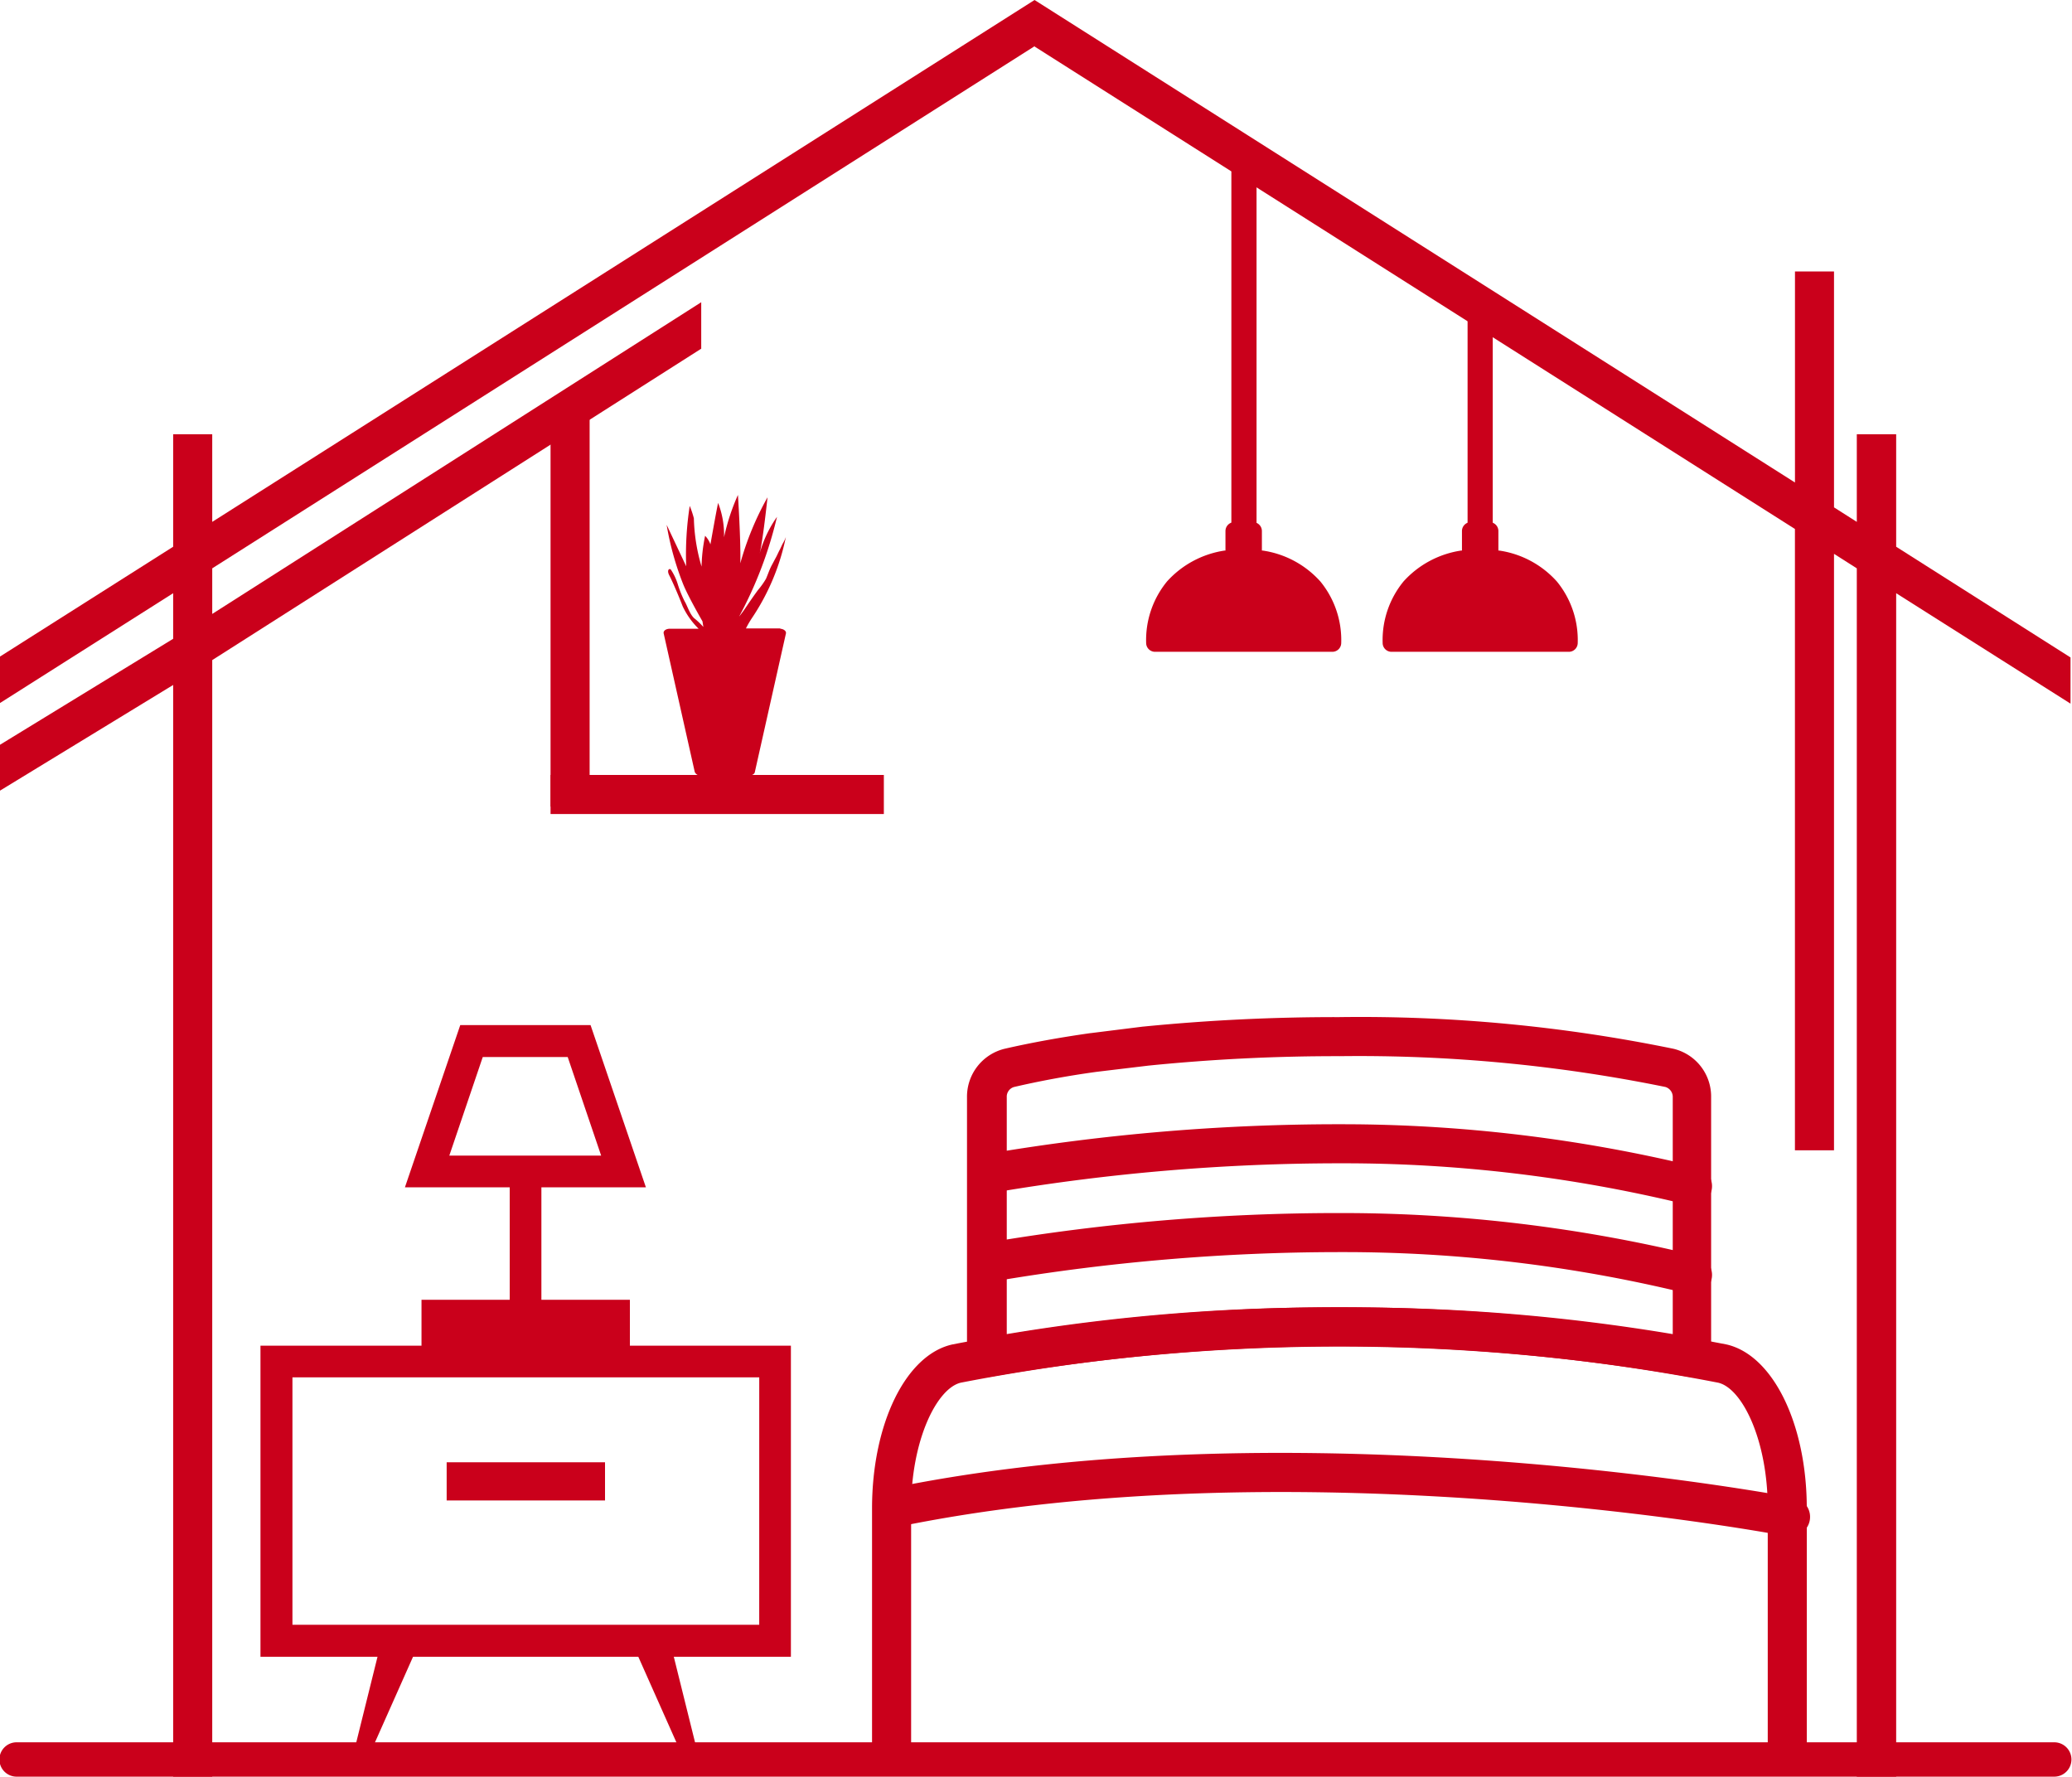 <svg xmlns="http://www.w3.org/2000/svg" width="100" height="85.743" viewBox="0 0 100 85.743"><g transform="translate(-221.97)"><path d="M230.77,45.46V60.474h25.6V45.46Zm24.071,13.471H232.313V46.989h22.529Z" transform="translate(3.771 19.483)" fill="#ca001b"/><rect width="7.643" height="1.843" transform="translate(243.527 70.571)" fill="#ca001b"/><rect width="1.529" height="7.643" transform="translate(246.57 56.186)" fill="#ca001b"/><path d="M233.88,61.269l1.571-6.329,1.743.586L234.537,61.5Z" transform="translate(5.104 23.546)" fill="#ca001b"/><path d="M245.917,61.5l-2.657-5.971L245,54.94l1.571,6.329Z" transform="translate(9.124 23.546)" fill="#ca001b"/><rect width="10.057" height="2.986" transform="translate(242.313 62.729)" fill="#ca001b"/><path d="M244.621,34.63h-6.3l-2.671,7.829h11.629l-2.671-7.829Zm-6.829,6.3,1.614-4.757h4.1l1.614,4.757h-7.343Z" transform="translate(5.863 14.841)" fill="#ca001b"/><path d="M250.048,23.163h-1.686a4.937,4.937,0,0,1,.271-.471,10.9,10.9,0,0,0,1.657-3.943,1.715,1.715,0,0,1-.157.329c-.043.086-.086.186-.129.271-.071.129-.129.271-.2.4s-.143.271-.214.4c-.1.2-.171.414-.257.614a3.712,3.712,0,0,1-.386.543c-.2.271-.386.543-.571.814a5.676,5.676,0,0,1-.343.471,19.526,19.526,0,0,0,1.829-4.814,5.738,5.738,0,0,0-.843,1.786c.157-.571.386-2.729.386-2.729a14.337,14.337,0,0,0-1.314,3.186c.029-1.1-.114-3.3-.114-3.3a10.333,10.333,0,0,0-.671,2.043,4.242,4.242,0,0,0-.286-1.657c-.071.3-.371,2-.371,2a1.143,1.143,0,0,0-.257-.414,8.148,8.148,0,0,0-.171,1.486,8.9,8.9,0,0,1-.371-2.329,4.6,4.6,0,0,0-.2-.6,15.352,15.352,0,0,0-.171,2.914c-.2-.429-.943-2-.943-2a14.054,14.054,0,0,0,.8,2.871c.243.6.929,1.786.929,1.786l.043.271a3.545,3.545,0,0,0-.4-.386c-.243-.171-.386-.671-.5-.843a5.369,5.369,0,0,1-.329-.814,2.685,2.685,0,0,0-.343-.729c-.086-.071-.2.043-.071.286s.429.929.643,1.486a3.734,3.734,0,0,0,.771,1.086h-1.386c-.186,0-.329.1-.3.229l1.5,6.686a.3.3,0,0,0,.3.171h2.3c.157,0,.286-.071.3-.171l1.5-6.686c.029-.114-.114-.229-.3-.229Z" transform="translate(9.608 7.166)" fill="#ca001b"/><path d="M296.544,65.989V53.874c0-4.071-1.629-7.4-3.871-7.914a97.887,97.887,0,0,0-37.371,0c-2.243.5-3.871,3.829-3.871,7.914V65.989h1.886V53.874c0-3.3,1.243-5.8,2.4-6.071a95.875,95.875,0,0,1,36.543,0c1.157.257,2.4,2.757,2.4,6.071V65.989Z" transform="translate(12.626 18.926)" fill="#ca001b"/><path d="M289.64,51.734a1.111,1.111,0,0,1-.186-.014,98.07,98.07,0,0,0-33.686,0,.937.937,0,0,1-.786-.2.958.958,0,0,1-.343-.729V38.234a2.379,2.379,0,0,1,1.814-2.343c1.243-.286,2.643-.543,4.157-.757h.014l2.514-.314h.014a94.211,94.211,0,0,1,9.443-.457,75.034,75.034,0,0,1,16.143,1.529,2.367,2.367,0,0,1,1.814,2.343V50.791a.959.959,0,0,1-.343.729.936.936,0,0,1-.6.214Zm-17.014-3.357A93.461,93.461,0,0,1,288.7,49.662V38.234a.5.5,0,0,0-.357-.5,73.982,73.982,0,0,0-15.714-1.486,90.379,90.379,0,0,0-9.243.457l-2.5.3c-1.457.2-2.8.457-3.971.729a.487.487,0,0,0-.357.5V49.662a93.7,93.7,0,0,1,16.071-1.286Z" transform="translate(14.001 14.724)" fill="#ca001b"/><path d="M295.718,53.122a1.211,1.211,0,0,1-.186-.014c-.229-.043-23.329-4.457-42.843-.471a.947.947,0,1,1-.371-1.857c19.886-4.057,43.343.429,43.571.472a.937.937,0,0,1-.186,1.857Z" transform="translate(12.68 21.035)" fill="#ca001b"/><path d="M289.543,41.894a.629.629,0,0,1-.229-.029l-.186-.043a69.713,69.713,0,0,0-16.5-1.957h-.186A99.642,99.642,0,0,0,256,41.251a.947.947,0,1,1-.371-1.857,101.175,101.175,0,0,1,16.814-1.414h.186A72.3,72.3,0,0,1,289.6,40l.187.054a.943.943,0,0,1-.229,1.857Z" transform="translate(14.099 16.277)" fill="#ca001b"/><path d="M289.543,44.894a.629.629,0,0,1-.229-.029l-.186-.043a69.714,69.714,0,0,0-16.5-1.957h-.186A99.643,99.643,0,0,0,256,44.251a.947.947,0,1,1-.372-1.857,101.175,101.175,0,0,1,16.814-1.414h.186A72.3,72.3,0,0,1,289.6,43l.187.054a.943.943,0,0,1-.229,1.857Z" transform="translate(14.099 17.563)" fill="#ca001b"/><path d="M271.53,20.911h.029V10.326a.4.4,0,0,1,.043-.186h1.129a.9.9,0,0,1,.043.186V20.911h-1.229Z" transform="translate(21.24 4.346)" fill="#ca001b"/><path d="M269.681,20.511a4.673,4.673,0,0,1,2.786-1.5h.043v-.943a.429.429,0,0,1,.429-.429h.9a.429.429,0,0,1,.429.429v.943h.043a4.632,4.632,0,0,1,2.786,1.5,4.461,4.461,0,0,1,1,2.957.429.429,0,0,1-.429.429h-8.557a.429.429,0,0,1-.429-.429,4.462,4.462,0,0,1,1-2.957Z" transform="translate(20.018 7.56)" fill="#ca001b"/><path d="M263.55,22.853h.029V5.8a.763.763,0,0,1,.043-.186h1.129a.9.9,0,0,1,.043.186V22.853h-1.229Z" transform="translate(17.82 2.404)" fill="#ca001b"/><path d="M261.691,20.511a4.673,4.673,0,0,1,2.786-1.5h.043v-.943a.429.429,0,0,1,.429-.429h.9a.429.429,0,0,1,.429.429v.943h.043a4.631,4.631,0,0,1,2.786,1.5,4.461,4.461,0,0,1,1,2.957.429.429,0,0,1-.429.429h-8.557a.429.429,0,0,1-.429-.429,4.461,4.461,0,0,1,1-2.957Z" transform="translate(16.594 7.56)" fill="#ca001b"/><path d="M321.141,60.517H222.8a.829.829,0,1,1,0-1.657h98.343a.829.829,0,0,1,0,1.657Z" transform="translate(0 25.226)" fill="#ca001b"/><path d="M313.484,26.386V20.957h-1.9v4.229l-1.1-.7V13.1H308.6V23.286L271.9,0,232.213,25.186V20.957h-1.886v5.429l-8.357,5.3v2.243l8.357-5.3v2.2l-8.357,5.114v2.214l8.357-5.1V85.743h1.886V31.857l23.6-15.029V14.586l-23.6,15.043v-2.2L271.927,2.214l-.029.029,36.7,23.286V55.514h1.886V26.729l1.1.7V85.743h1.9V28.629l8.414,5.329V31.729Z" transform="translate(0)" fill="#ca001b"/><rect width="16.086" height="1.886" transform="translate(248.541 37.4)" fill="#ca001b"/><rect width="1.886" height="19.071" transform="translate(248.541 19.857)" fill="#ca001b"/></g></svg>